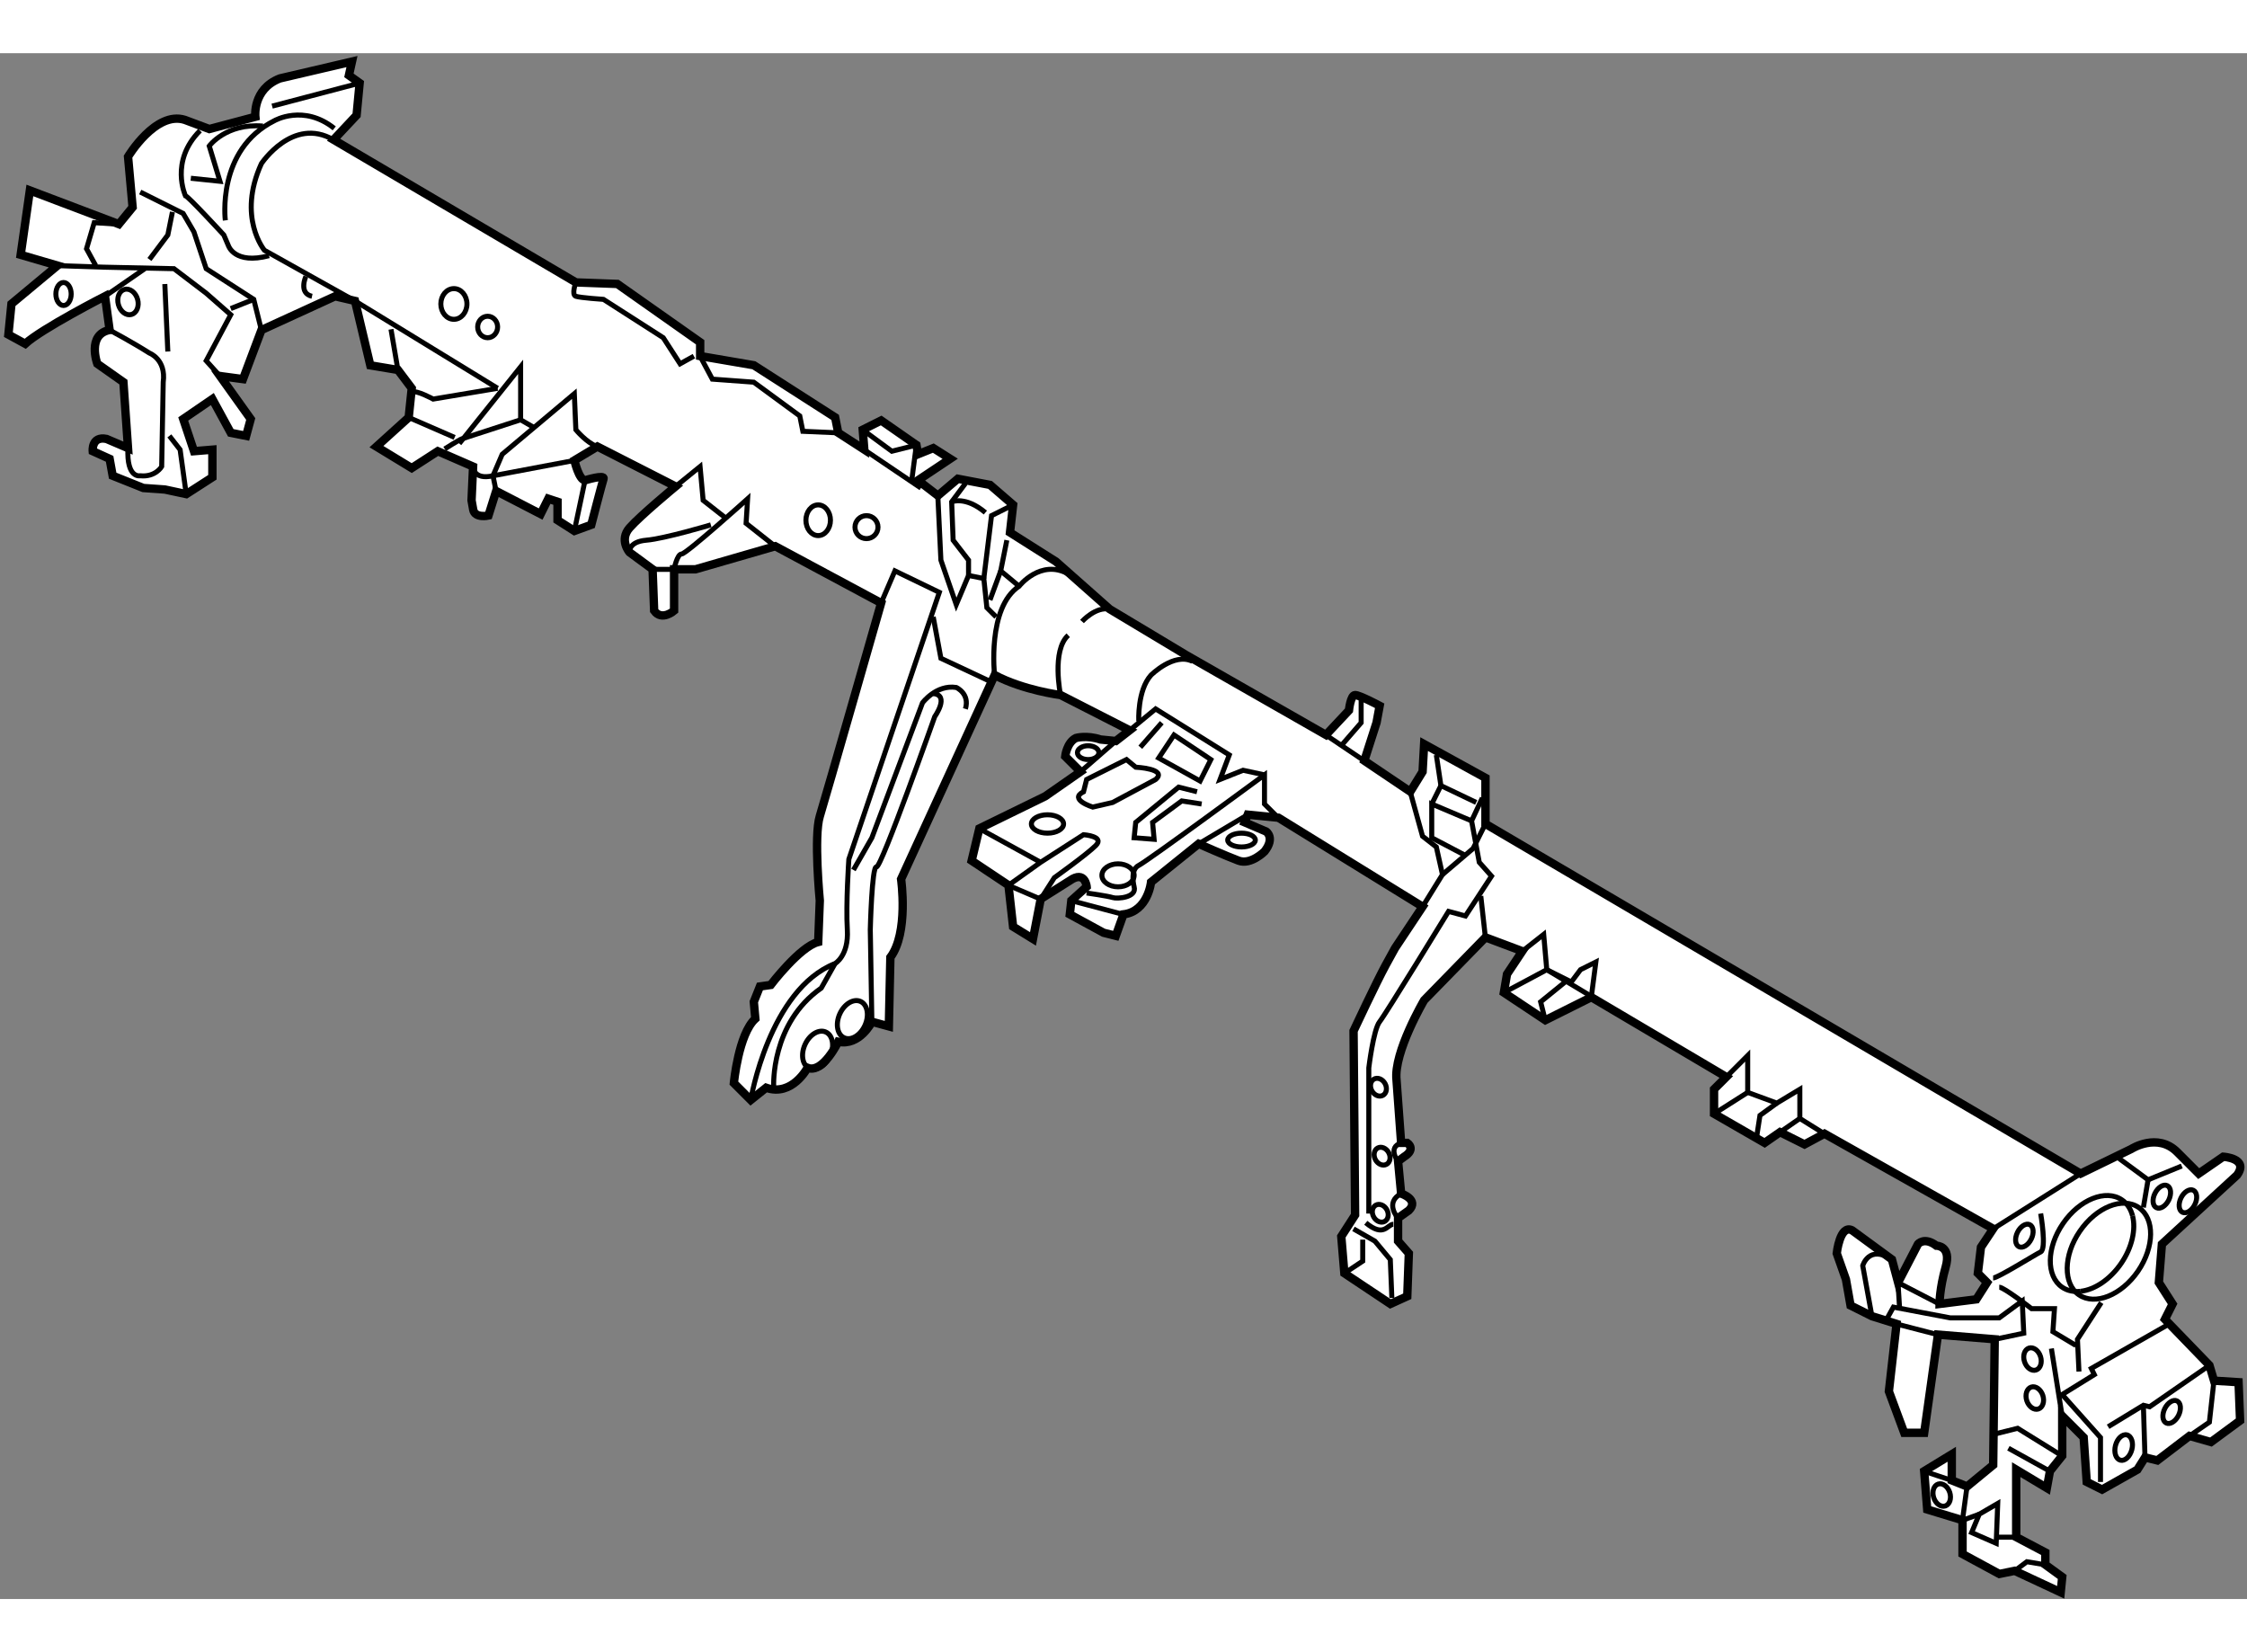 <?xml version="1.0" encoding="utf-8"?>
<!-- Generator: Adobe Illustrator 15.1.0, SVG Export Plug-In . SVG Version: 6.00 Build 0)  -->
<!DOCTYPE svg PUBLIC "-//W3C//DTD SVG 1.1//EN" "http://www.w3.org/Graphics/SVG/1.1/DTD/svg11.dtd">
<svg version="1.1" xmlns="http://www.w3.org/2000/svg" xmlns:xlink="http://www.w3.org/1999/xlink" x="0px" y="0px" width="244.8px"
	 height="180px" viewBox="104.293 7.567 134.211 92.33" enable-background="new 0 0 244.8 180" xml:space="preserve">
	
<rect x="104.293" y="7.567" width="134.211" height="92.33" fill="#808080" stroke="none"/>
	
<g><path fill="#FFFFFF" stroke="#000000" stroke-width="0.5" d="M132.458,34.273l0.092-2.016l-2.107-0.917l-1.558,1.008l-2.107-1.282
			l1.926-1.743l0.182-1.742l-0.825-1.095l-1.65-0.276l-0.914-3.847l-1.19-0.276l-4.398,2.015l-1.102,2.932l-1.373-0.184l1.834,2.567
			l-0.274,1.007l-0.917-0.183l-1.1-2.017l-1.741,1.192l0.643,1.923l1.099-0.091v1.649l-1.559,1.005l-1.278-0.274l-1.287-0.091
			l-1.832-0.733l-0.183-1.01l-1.008-0.457c0,0-0.09-0.916,0.823-0.731l1.285,0.549l-0.275-3.941l-1.56-1.099
			c0,0-0.64-1.74,0.735-2.016l-0.275-2.015c0,0-3.755,1.922-4.765,2.84l-1.006-0.549l0.183-1.834l2.75-2.289l-2.2-0.642l0.549-3.846
			l5.314,2.014l0.824-1.008l-0.273-3.023c0,0,1.647-2.749,3.389-2.198l1.466,0.548l2.749-0.731c0,0-0.183-1.649,1.466-2.292
			l4.305-1.007l-0.183,0.824l0.641,0.458l-0.183,1.924l-1.373,1.464l14.476,8.521l2.473,0.092l4.946,3.482v0.825l3.207,0.549
			l4.855,3.114l0.184,0.918l1.558,1.008l-0.093-1.191l1.101-0.55l2.106,1.466l0.093,0.55l0.915-0.367l1.008,0.639l-1.923,1.284
			l1.189,0.917l1.192-1.008l1.923,0.367l1.377,1.19l-0.186,1.651l2.749,1.741l3.207,2.839l4.579,2.748l8.337,4.763l1.374-1.466
			c0,0,0.093-0.914,0.367-0.914s1.467,0.64,1.467,0.64l-0.187,1.007l-0.73,2.274l2.746,1.849l0.735-1.191l0.091-1.649l3.664,2.016
			v2.748l35.548,20.889l3.023-1.469c0,0,1.56-1.006,2.749,0.185l1.282,1.284l1.464-1.009c0,0,1.558,0.092,0.824,1.101l-4.487,4.121
			l-0.182,2.292l0.821,1.282l-0.458,0.915l2.658,2.749l0.274,0.917l1.466,0.092l0.091,2.292l-1.74,1.282l-1.283-0.366l-1.92,1.464
			l-0.733-0.181l-0.459,0.731l-2.108,1.19l-0.917-0.458l-0.184-2.657l-1.28-1.284v2.382l-0.733,0.916l-0.184,1.008l-1.832-1.098
			v4.029l1.741,0.918v0.732l1.008,0.733l-0.091,0.916l-2.749-1.284l-0.917,0.186l-2.197-1.19v-2.019l-2.109-0.641l-0.182-2.291
			l1.648-1.006v1.557l0.915,0.365l1.559-1.282l0.091-7.51l-3.389-0.277l-0.824,5.865h-1.191l-0.917-2.476l0.458-4.03l-1.466-0.458
			l-1.282-0.641l-0.275-1.557l-0.549-1.558c0,0,0.184-1.742,0.915-1.376l2.381,1.743l0.367,1.374l1.189-2.292
			c0,0,0.37-0.458,1.102,0.094c0,0,0.917,0,0.549,1.282c-0.365,1.282-0.365,2.198-0.365,2.198l2.197-0.275l0.643-1.007l-0.55-0.551
			l0.185-1.557l0.732-1.1l-10.078-5.679l-1.191,0.64l-1.465-0.732l-0.919,0.64l-3.021-1.739v-1.466l0.733-0.731l-8.061-4.765
			l-2.749,1.373l-2.477-1.648l0.187-1.1l0.914-1.373l-2.199-0.825l-3.664,3.755c0,0-1.832,3.115-1.65,4.766l0.275,3.754h0.367
			c0,0,0.55,0.366-0.182,0.825l-0.367,0.275l0.182,1.925c0,0,1.101,0.367,0.461,1.008l-0.643,0.457v1.374l0.643,0.733l-0.094,2.565
			l-1.008,0.458l-2.749-1.833l-0.184-2.198l0.826-1.283l-0.093-10.994c0,0,1.373-2.93,1.925-3.939
			c0.552-1.004,0.552-1.004,0.552-1.004l1.647-2.477l-8.612-5.313l-1.834-0.183l-0.182,0.458l1.283,0.55
			c0,0,0.549,0.366-0.094,1.189c0,0-0.823,0.827-1.555,0.55c-0.733-0.273-2.384-1.005-2.384-1.005l-2.842,2.288
			c0,0-0.182,1.743-1.647,1.925l-0.459,1.282l-0.73-0.184l-2.016-1.098l0.091-0.826l0.917-0.825c0,0-0.091-1.007-1.008-0.364
			l-1.739,1.098l-0.461,2.383l-1.188-0.732l-0.276-2.475l-2.199-1.466l0.46-1.923l3.937-1.924l2.106-1.466l-0.915-0.916
			c0,0,0.089-0.825,0.643-1.099c0,0,0.641-0.184,1.467,0.091l0.912,0.091l0.826-0.641l-4.122-2.105c0,0-2.199-0.275-3.94-1.192
			l-5.589,12.185c0,0,0.461,3.206-0.64,4.673l-0.091,4.123l-1.009-0.275c0,0-0.735,1.466-2.016,1.193c0,0-0.917,1.921-1.834,1.557
			c0,0-0.912,1.74-2.472,1.191l-0.917,0.733l-1.008-1.01c0,0,0.274-2.93,1.282-3.847l-0.091-1.009l0.365-0.916l0.643-0.091
			c0,0,1.741-2.29,2.838-2.565l0.095-2.475c0,0-0.369-3.848,0-5.038c0.366-1.191,3.664-12.734,3.664-12.734l-6.322-3.392
			l-4.765,1.377h-1.28v2.473c0,0-0.732,0.641-1.191,0l-0.093-2.473l-1.376-1.012c0,0-0.64-0.73,0-1.464
			c0.643-0.732,2.749-2.473,2.749-2.473l-4.67-2.381l-1.374,0.824c0,0,0.274,1.19,0.64,1.19c0,0,1.191-0.366,1.101-0.091
			c-0.091,0.275-0.732,2.749-0.732,2.749l-1.008,0.368l-1.008-0.644v-1.099l-0.551-0.183l-0.457,0.916l-2.657-1.375l-0.46,1.465
			c0,0-0.825,0.184-0.914-0.366L132.458,34.273z"></path><path fill="none" stroke="#000000" stroke-width="0.3" d="M134.015,27.582l-8.52-5.218l-5.407-3.025c0,0-1.646-1.97-0.182-5.176
			c0,0,1.877-2.839,4.307-1.421"></path><path fill="none" stroke="#000000" stroke-width="0.3" d="M120.362,19.661c-2.059,0.55-2.427-0.597-2.427-0.597l-0.274-0.641
			c0,0-2.152-2.336-2.29-2.336c0,0-0.962-2.063,0.87-3.895"></path><path fill="none" stroke="#000000" stroke-width="0.3" d="M117.752,17.552c0,0-0.548-4.214,2.934-5.955
			c0,0,1.74-1.006,3.572,0.459"></path><polyline fill="none" stroke="#000000" stroke-width="0.3" points="131.726,30.883 135.389,26.301 135.389,29.463 136.26,29.967 
					"></polyline><path fill="none" stroke="#000000" stroke-width="0.3" d="M139.971,31.067c-0.643-0.23-1.282-1.009-1.282-1.009l-0.092-2.153
			l-4.308,3.62l-0.55,1.282"></path><path fill="none" stroke="#000000" stroke-width="0.3" d="M130.854,31.203c0,0,0.871-0.55,1.007-0.594
			c0.137-0.047,3.527-1.146,3.527-1.146"></path><line fill="none" stroke="#000000" stroke-width="0.3" x1="127.647" y1="24.058" x2="128.06" y2="26.487"></line><path fill="none" stroke="#000000" stroke-width="0.3" d="M128.929,27.813c0.229-0.137,1.237,0.413,1.237,0.413l3.849-0.644"></path><polyline fill="none" stroke="#000000" stroke-width="0.3" points="138.597,31.891 133.739,32.807 133.924,33.723 		"></polyline><path fill="none" stroke="#000000" stroke-width="0.3" d="M132.55,32.257c0,0,0,0.824,1.189,0.55"></path><line fill="none" stroke="#000000" stroke-width="0.3" x1="128.703" y1="29.324" x2="131.448" y2="30.517"></line><line fill="none" stroke="#000000" stroke-width="0.3" x1="138.597" y1="36.107" x2="139.236" y2="33.081"></line><path fill="none" stroke="#000000" stroke-width="0.3" d="M110.836,24.103c0,0,1.374,0.734,2.381,1.375
			c0,0,1.008,0.368,0.825,1.739l-0.092,5.04c0,0-0.367,0.642-1.283,0.55c0,0-0.823,0.183-0.731-1.649"></path><polyline fill="none" stroke="#000000" stroke-width="0.3" points="115.416,33.905 115.051,31.25 114.409,30.425 		"></polyline><line fill="none" stroke="#000000" stroke-width="0.3" x1="114.317" y1="25.385" x2="114.138" y2="21.355"></line><polyline fill="none" stroke="#000000" stroke-width="0.3" points="107.723,20.256 110.469,20.347 114.685,20.438 116.609,21.903 
			118.074,23.188 116.609,25.937 117.432,26.851 		"></polyline><polyline fill="none" stroke="#000000" stroke-width="0.3" points="112.668,15.859 115.233,17.14 115.876,18.24 116.609,20.438 
			119.449,22.271 119.906,24.103 		"></polyline><polyline fill="none" stroke="#000000" stroke-width="0.3" points="113.218,19.888 114.317,18.423 114.592,17.049 		"></polyline><line fill="none" stroke="#000000" stroke-width="0.3" x1="118.074" y1="22.821" x2="119.449" y2="22.271"></line><path fill="none" stroke="#000000" stroke-width="0.3" d="M122.563,20.897c0,0-0.459,1.005,0.367,1.19"></path><line fill="none" stroke="#000000" stroke-width="0.3" x1="120.547" y1="10.729" x2="125.769" y2="9.354"></line><path fill="none" stroke="#000000" stroke-width="0.3" d="M115.691,15.036l1.74,0.182l-0.64-2.108c0,0,1.007-1.375,3.205-1.191"></path><polyline fill="none" stroke="#000000" stroke-width="0.3" points="111.386,17.782 109.92,17.69 109.461,19.248 110.012,20.256 		
			"></polyline><line fill="none" stroke="#000000" stroke-width="0.3" x1="110.561" y1="22.087" x2="112.942" y2="20.438"></line><path fill="none" stroke="#000000" stroke-width="0.3" d="M107.63,21.951c0,0.378,0.205,0.685,0.457,0.685
			c0.254,0,0.458-0.307,0.458-0.685c0-0.381-0.204-0.688-0.458-0.688C107.834,21.263,107.63,21.57,107.63,21.951z"></path><ellipse transform="matrix(0.963 -0.268 0.268 0.963 -1.907 30.856)" fill="none" stroke="#000000" stroke-width="0.3" cx="111.982" cy="22.409" rx="0.595" ry="0.777"></ellipse><ellipse fill="none" stroke="#000000" stroke-width="0.3" cx="131.403" cy="22.545" rx="0.78" ry="0.917"></ellipse><path fill="none" stroke="#000000" stroke-width="0.3" d="M134.015,23.919c0,0.355-0.267,0.643-0.594,0.643
			c-0.331,0-0.597-0.287-0.597-0.643c0-0.352,0.266-0.64,0.597-0.64C133.748,23.279,134.015,23.567,134.015,23.919z"></path><ellipse fill="none" stroke="#000000" stroke-width="0.3" cx="153.162" cy="35.463" rx="0.733" ry="0.917"></ellipse><path fill="none" stroke="#000000" stroke-width="0.3" d="M156.735,35.876c0,0.38-0.311,0.686-0.687,0.686
			c-0.382,0-0.688-0.306-0.688-0.686c0-0.378,0.306-0.688,0.688-0.688C156.425,35.188,156.735,35.498,156.735,35.876z"></path><path fill="none" stroke="#000000" stroke-width="0.3" d="M138.688,21.263c0,0-0.277,0.732,0,0.824
			c0.274,0.091,1.648,0.184,1.648,0.184l3.573,2.291l1.005,1.557l0.826-0.457"></path><polyline fill="none" stroke="#000000" stroke-width="0.3" points="146.107,25.662 146.84,27.035 149.314,27.217 152.063,29.233 
			152.247,30.151 154.354,30.242 		"></polyline><line fill="none" stroke="#000000" stroke-width="0.3" x1="155.911" y1="31.25" x2="159.3" y2="33.54"></line><polyline fill="none" stroke="#000000" stroke-width="0.3" points="158.751,33.081 159.025,30.975 157.56,31.341 155.818,30.059 
					"></polyline><polyline fill="none" stroke="#000000" stroke-width="0.3" points="144.641,33.448 146.107,32.257 146.291,34.273 147.573,35.28 
					"></polyline><path fill="none" stroke="#000000" stroke-width="0.3" d="M143.268,38.397h1.284c0,0,0.182-0.919,0.457-0.919
			c0.272,0,3.938-3.296,3.938-3.296l-0.091,1.465l1.74,1.374"></path><path fill="none" stroke="#000000" stroke-width="0.3" d="M141.892,37.385c0,0-0.088-0.639,1.008-0.73
			c1.102-0.093,3.851-0.916,3.851-0.916"></path><path fill="none" stroke="#000000" stroke-width="0.3" d="M149.131,70.095c0,0,1.101-6.599,5.039-8.155
			c0,0,0.824-0.458,0.733-2.015c-0.093-1.559,0.091-4.215,0.091-4.215l5.404-15.94l-2.653-1.282l-0.826,1.924"></path><polyline fill="none" stroke="#000000" stroke-width="0.3" points="160.033,41.235 160.492,43.708 163.423,45.083 		"></polyline><path fill="none" stroke="#000000" stroke-width="0.3" d="M161.956,46.732c0.276-0.916-0.547-1.281-0.547-1.281
			c-1.194-0.186-2.016,0.917-2.016,0.917l-3.024,8.06l-1.101,1.924"></path><path fill="none" stroke="#000000" stroke-width="0.3" d="M156.369,65.421l-0.095-5.496c0,0,0.095-3.847,0.37-3.755
			c0.274,0.091,3.481-8.98,3.481-8.98s0.915-1.281-0.093-1.374"></path><path fill="none" stroke="#000000" stroke-width="0.3" d="M150.504,69.27c0,0-0.182-3.757,2.842-5.864l0.824-1.465"></path><ellipse transform="matrix(-0.912 -0.41 0.41 -0.912 265.313 191.085)" fill="none" stroke="#000000" stroke-width="0.3" cx="153.163" cy="67.07" rx="0.825" ry="1.193"></ellipse><ellipse transform="matrix(-0.913 -0.409 0.409 -0.913 270.245 188.441)" fill="none" stroke="#000000" stroke-width="0.3" cx="155.269" cy="65.329" rx="0.825" ry="1.19"></ellipse><line fill="none" stroke="#000000" stroke-width="0.3" x1="168.278" y1="58.184" x2="171.393" y2="59.009"></line><path fill="none" stroke="#000000" stroke-width="0.3" d="M166.448,55.894l-1.925,1.374l1.925,0.825l0.821-1.282
			c0,0,1.926-1.373,2.477-1.923c0.55-0.552-0.735-0.643-0.735-0.643L166.448,55.894l-3.664-2.015"></path><path fill="none" stroke="#000000" stroke-width="0.3" d="M169.195,57.726c0,0,1.282,0.182,1.557,0.274s1.464,0,1.282-0.642
			c0,0-0.274-1.007,0.275-1.28c0.549-0.276,7.511-5.405,7.511-5.405v1.739l0.826,0.825"></path><line fill="none" stroke="#000000" stroke-width="0.3" x1="175.882" y1="54.796" x2="178.813" y2="53.054"></line><polyline fill="none" stroke="#000000" stroke-width="0.3" points="171.76,48.014 173.317,46.732 177.717,49.481 177.165,50.946 
			178.54,50.397 179.82,50.673 		"></polyline><path fill="none" stroke="#000000" stroke-width="0.3" d="M169.561,52.596c0,0-1.464-0.458-0.55-0.916l0.185-0.733l2.381-1.189
			l0.552,0.455c0,0,1.925,0.093,1.189,0.734l-2.565,1.373L169.561,52.596z"></path><polygon fill="none" stroke="#000000" stroke-width="0.3" points="176.615,49.757 175.973,51.039 173.501,49.665 174.416,48.289 
					"></polygon><line fill="none" stroke="#000000" stroke-width="0.3" x1="172.402" y1="49.022" x2="173.685" y2="47.556"></line><path fill="none" stroke="#000000" stroke-width="0.3" d="M172.31,47.465c0,0-0.094-1.831,0.73-2.749c0,0,1.376-1.374,2.477-0.825
			"></path><path fill="none" stroke="#000000" stroke-width="0.3" d="M167.638,45.909c0,0-0.55-2.66,0.459-3.576"></path><path fill="none" stroke="#000000" stroke-width="0.3" d="M168.92,41.511c0,0,0.826-0.916,1.65-0.733"></path><path fill="none" stroke="#000000" stroke-width="0.3" d="M163.697,44.717c0,0-0.459-4.031,1.466-5.313
			c0,0,1.285-1.65,2.934-0.734"></path><polyline fill="none" stroke="#000000" stroke-width="0.3" points="160.308,33.998 160.492,37.846 161.409,40.503 162.143,38.762 
			163.055,38.944 163.238,40.686 163.79,41.235 		"></polyline><polyline fill="none" stroke="#000000" stroke-width="0.3" points="165.163,39.404 164.064,38.488 164.431,36.655 		"></polyline><polyline fill="none" stroke="#000000" stroke-width="0.3" points="164.8,34.547 163.516,35.188 163.055,38.944 		"></polyline><line fill="none" stroke="#000000" stroke-width="0.3" x1="164.064" y1="38.488" x2="163.423" y2="40.227"></line><polyline fill="none" stroke="#000000" stroke-width="0.3" points="162.143,38.762 162.143,37.846 161.223,36.655 161.134,34.364 
			161.956,33.266 		"></polyline><path fill="none" stroke="#000000" stroke-width="0.3" d="M161.134,34.364c0,0,0.822-0.366,2.014,0.641"></path><ellipse fill="none" stroke="#000000" stroke-width="0.3" cx="166.858" cy="53.604" rx="0.961" ry="0.549"></ellipse><path fill="none" stroke="#000000" stroke-width="0.3" d="M172.034,56.672c0,0.381-0.43,0.686-0.959,0.686
			c-0.533,0-0.966-0.305-0.966-0.686c0-0.379,0.433-0.687,0.966-0.687C171.604,55.986,172.034,56.293,172.034,56.672z"></path><polyline fill="none" stroke="#000000" stroke-width="0.3" points="175.791,51.68 174.692,51.404 172.128,53.512 172.034,54.428 
			173.227,54.52 173.136,53.512 174.877,52.229 176.066,52.412 		"></polyline><ellipse fill="none" stroke="#000000" stroke-width="0.3" cx="178.448" cy="54.566" rx="0.825" ry="0.412"></ellipse><ellipse fill="none" stroke="#000000" stroke-width="0.3" cx="169.287" cy="49.344" rx="0.641" ry="0.413"></ellipse><line fill="none" stroke="#000000" stroke-width="0.3" x1="168.827" y1="50.488" x2="170.934" y2="48.655"></line><polyline fill="none" stroke="#000000" stroke-width="0.3" points="187.427,81.913 187.334,79.623 186.417,78.522 185.135,77.789 
					"></polyline><path fill="none" stroke="#000000" stroke-width="0.3" d="M187.793,77.148c0,0-0.824-0.915,0.182-1.465"></path><path fill="none" stroke="#000000" stroke-width="0.3" d="M187.793,73.759c0,0-0.643-0.826,0.182-1.101"></path><polyline fill="none" stroke="#000000" stroke-width="0.3" points="189.259,58.55 190.451,56.626 190.083,54.978 189.259,54.335 
			188.523,51.68 		"></polyline><path fill="none" stroke="#000000" stroke-width="0.3" d="M192.832,52.047l-0.643,1.374l0.459,2.473l0.733,0.825l-1.558,2.381
			l-1.01-0.273c0,0-3.755,6.137-4.12,6.595c-0.366,0.458-0.643,2.75-0.643,2.75v8.703"></path><line fill="none" stroke="#000000" stroke-width="0.3" x1="193.014" y1="60.383" x2="192.739" y2="57.908"></line><polyline fill="none" stroke="#000000" stroke-width="0.3" points="190.083,49.481 190.357,51.313 192.464,52.319 		"></polyline><polyline fill="none" stroke="#000000" stroke-width="0.3" points="192.189,53.42 189.809,52.412 189.809,54.428 191.733,55.438 
					"></polyline><line fill="none" stroke="#000000" stroke-width="0.3" x1="190.357" y1="51.313" x2="189.809" y2="52.412"></line><polyline fill="none" stroke="#000000" stroke-width="0.3" points="190.451,56.626 192.28,55.069 193.014,53.604 		"></polyline><line fill="none" stroke="#000000" stroke-width="0.3" x1="183.486" y1="48.289" x2="185.777" y2="49.831"></line><polyline fill="none" stroke="#000000" stroke-width="0.3" points="185.593,46 185.593,47.556 184.401,48.93 		"></polyline><polyline fill="none" stroke="#000000" stroke-width="0.3" points="195.213,61.208 196.496,60.2 196.68,62.308 198.146,63.041 
			198.695,62.308 199.612,61.85 199.338,63.957 		"></polyline><polyline fill="none" stroke="#000000" stroke-width="0.3" points="196.589,65.33 196.314,64.23 197.778,63.041 		"></polyline><polyline fill="none" stroke="#000000" stroke-width="0.3" points="194.112,63.682 196.68,62.308 207.398,68.721 208.681,67.437 
			208.681,69.637 210.422,70.278 211.795,69.453 211.795,71.194 213.262,72.11 		"></polyline><line fill="none" stroke="#000000" stroke-width="0.3" x1="210.605" y1="72.018" x2="211.795" y2="71.194"></line><polyline fill="none" stroke="#000000" stroke-width="0.3" points="209.23,72.201 209.414,71.011 210.422,70.278 		"></polyline><line fill="none" stroke="#000000" stroke-width="0.3" x1="206.665" y1="70.919" x2="208.681" y2="69.637"></line><path fill="none" stroke="#000000" stroke-width="0.3" d="M187.236,73.23c0.148,0.267,0.094,0.582-0.124,0.701
			c-0.217,0.122-0.514,0.001-0.662-0.266c-0.146-0.268-0.093-0.582,0.126-0.704C186.794,72.841,187.088,72.961,187.236,73.23z"></path><path fill="none" stroke="#000000" stroke-width="0.3" d="M187.021,69.11c0.146,0.268,0.091,0.582-0.126,0.702
			c-0.217,0.12-0.514,0-0.66-0.267c-0.148-0.271-0.091-0.582,0.126-0.702C186.576,68.722,186.873,68.841,187.021,69.11z"></path><ellipse transform="matrix(0.876 -0.482 0.482 0.876 -13.851 99.643)" fill="none" stroke="#000000" stroke-width="0.3" cx="186.752" cy="76.745" rx="0.449" ry="0.553"></ellipse><polyline fill="none" stroke="#000000" stroke-width="0.3" points="184.585,80.446 185.687,79.714 185.687,78.43 		"></polyline><path fill="none" stroke="#000000" stroke-width="0.3" d="M187.518,77.514c-0.367,0-0.549,0.824-1.647-0.089"></path><polygon fill="none" stroke="#000000" stroke-width="0.3" points="223.615,94.19 223.524,96.57 222.056,95.928 222.512,94.832 		
			"></polygon><polyline fill="none" stroke="#000000" stroke-width="0.3" points="221.781,93.18 221.509,95.195 222.512,94.832 		"></polyline><line fill="none" stroke="#000000" stroke-width="0.3" x1="224.714" y1="96.203" x2="223.431" y2="96.203"></line><polyline fill="none" stroke="#000000" stroke-width="0.3" points="224.623,98.219 225.356,97.67 226.455,97.854 		"></polyline><polyline fill="none" stroke="#000000" stroke-width="0.3" points="233.691,83.563 229.204,86.126 229.385,86.494 227.463,87.684 
			229.753,90.25 229.753,92.906 		"></polyline><polyline fill="none" stroke="#000000" stroke-width="0.3" points="230.209,89.608 232.315,88.325 232.686,88.416 236.257,85.942 
					"></polyline><polyline fill="none" stroke="#000000" stroke-width="0.3" points="228.468,86.311 228.377,84.387 229.8,82.194 		"></polyline><path fill="none" stroke="#000000" stroke-width="0.3" d="M223.706,81.272c0.274,0,1.927,1.281,1.927,1.281h1.371l-0.093,1.375
			l1.375,0.824"></path><polyline fill="none" stroke="#000000" stroke-width="0.3" points="223.34,90.066 224.805,89.7 227.463,91.348 		"></polyline><line fill="none" stroke="#000000" stroke-width="0.3" x1="226.729" y1="92.264" x2="224.253" y2="90.891"></line><line fill="none" stroke="#000000" stroke-width="0.3" x1="226.82" y1="84.935" x2="227.463" y2="88.966"></line><polyline fill="none" stroke="#000000" stroke-width="0.3" points="223.431,84.387 225.17,84.02 225.079,82.096 223.706,83.104 
			220.775,83.104 217.384,82.462 216.926,83.287 		"></polyline><path fill="none" stroke="#000000" stroke-width="0.3" d="M223.34,80.722c0.275,0,2.475-1.374,2.84-1.557
			c0.366-0.185,0-2.292,0-2.292"></path><line fill="none" stroke="#000000" stroke-width="0.3" x1="223.34" y1="77.789" x2="228.562" y2="74.493"></line><line fill="none" stroke="#000000" stroke-width="0.3" x1="217.567" y1="83.469" x2="220.042" y2="84.11"></line><path fill="none" stroke="#000000" stroke-width="0.3" d="M228.517,77.931c-0.985,1.439-1.005,3.14-0.049,3.799
			c0.962,0.657,2.537,0.021,3.526-1.417c0.986-1.442,1.006-3.144,0.047-3.798C231.082,75.855,229.503,76.49,228.517,77.931z"></path><path fill="none" stroke="#000000" stroke-width="0.3" d="M228.57,81.517c0.826-0.093,1.754-0.697,2.416-1.664
			c0.658-0.959,0.887-2.036,0.683-2.84"></path><path fill="none" stroke="#000000" stroke-width="0.3" d="M231.669,77.014c-0.104-0.404-0.314-0.74-0.638-0.958
			c-0.959-0.657-2.536-0.024-3.52,1.417c-0.988,1.44-1.011,3.143-0.049,3.799c0.316,0.216,0.699,0.292,1.107,0.245"></path><polyline fill="none" stroke="#000000" stroke-width="0.3" points="230.852,73.575 232.595,74.858 234.608,74.033 		"></polyline><line fill="none" stroke="#000000" stroke-width="0.3" x1="232.315" y1="76.509" x2="232.595" y2="74.858"></line><line fill="none" stroke="#000000" stroke-width="0.3" x1="219.218" y1="92.264" x2="220.866" y2="92.814"></line><path fill="none" stroke="#000000" stroke-width="0.3" d="M220.749,93.529c0.117,0.361-0.003,0.722-0.264,0.809
			c-0.269,0.087-0.576-0.135-0.693-0.496c-0.117-0.36,0-0.724,0.266-0.811C220.321,92.946,220.631,93.167,220.749,93.529z"></path><ellipse transform="matrix(0.951 -0.31 0.31 0.951 -16.128 74.275)" fill="none" stroke="#000000" stroke-width="0.3" cx="225.767" cy="87.913" rx="0.504" ry="0.688"></ellipse><path fill="none" stroke="#000000" stroke-width="0.3" d="M226.169,85.409c0.117,0.359,0,0.723-0.266,0.81
			c-0.264,0.087-0.574-0.135-0.689-0.498c-0.119-0.358,0-0.721,0.264-0.81C225.746,84.825,226.052,85.047,226.169,85.409z"></path><ellipse transform="matrix(-0.967 -0.256 0.256 -0.967 431.4 237.965)" fill="none" stroke="#000000" stroke-width="0.3" cx="231.171" cy="90.936" rx="0.504" ry="0.78"></ellipse><line fill="none" stroke="#000000" stroke-width="0.3" x1="232.411" y1="91.442" x2="232.315" y2="88.325"></line><polyline fill="none" stroke="#000000" stroke-width="0.3" points="236.531,86.859 236.257,89.335 235.064,90.159 		"></polyline><path fill="none" stroke="#000000" stroke-width="0.3" d="M216.102,83.012l-0.55-3.023c0,0,0.368-1.284,1.739-0.366"></path><polyline fill="none" stroke="#000000" stroke-width="0.3" points="220.133,82.279 217.658,80.997 217.749,82.462 		"></polyline><path fill="none" stroke="#000000" stroke-width="0.3" d="M234.562,75.938c-0.177,0.364-0.137,0.748,0.085,0.859
			c0.229,0.112,0.558-0.092,0.737-0.452c0.184-0.363,0.14-0.75-0.082-0.861C235.071,75.372,234.743,75.574,234.562,75.938z"></path><path fill="none" stroke="#000000" stroke-width="0.3" d="M233.007,75.664c-0.182,0.361-0.142,0.748,0.084,0.858
			c0.229,0.114,0.557-0.091,0.738-0.453c0.175-0.364,0.14-0.748-0.087-0.861C233.517,75.097,233.187,75.301,233.007,75.664z"></path><ellipse transform="matrix(-0.897 -0.443 0.443 -0.897 392.533 248.226)" fill="none" stroke="#000000" stroke-width="0.3" cx="225.222" cy="78.324" rx="0.458" ry="0.733"></ellipse><ellipse transform="matrix(-0.897 -0.443 0.443 -0.897 404.551 272.102)" fill="none" stroke="#000000" stroke-width="0.3" cx="234.016" cy="88.86" rx="0.458" ry="0.733"></ellipse></g>


</svg>
